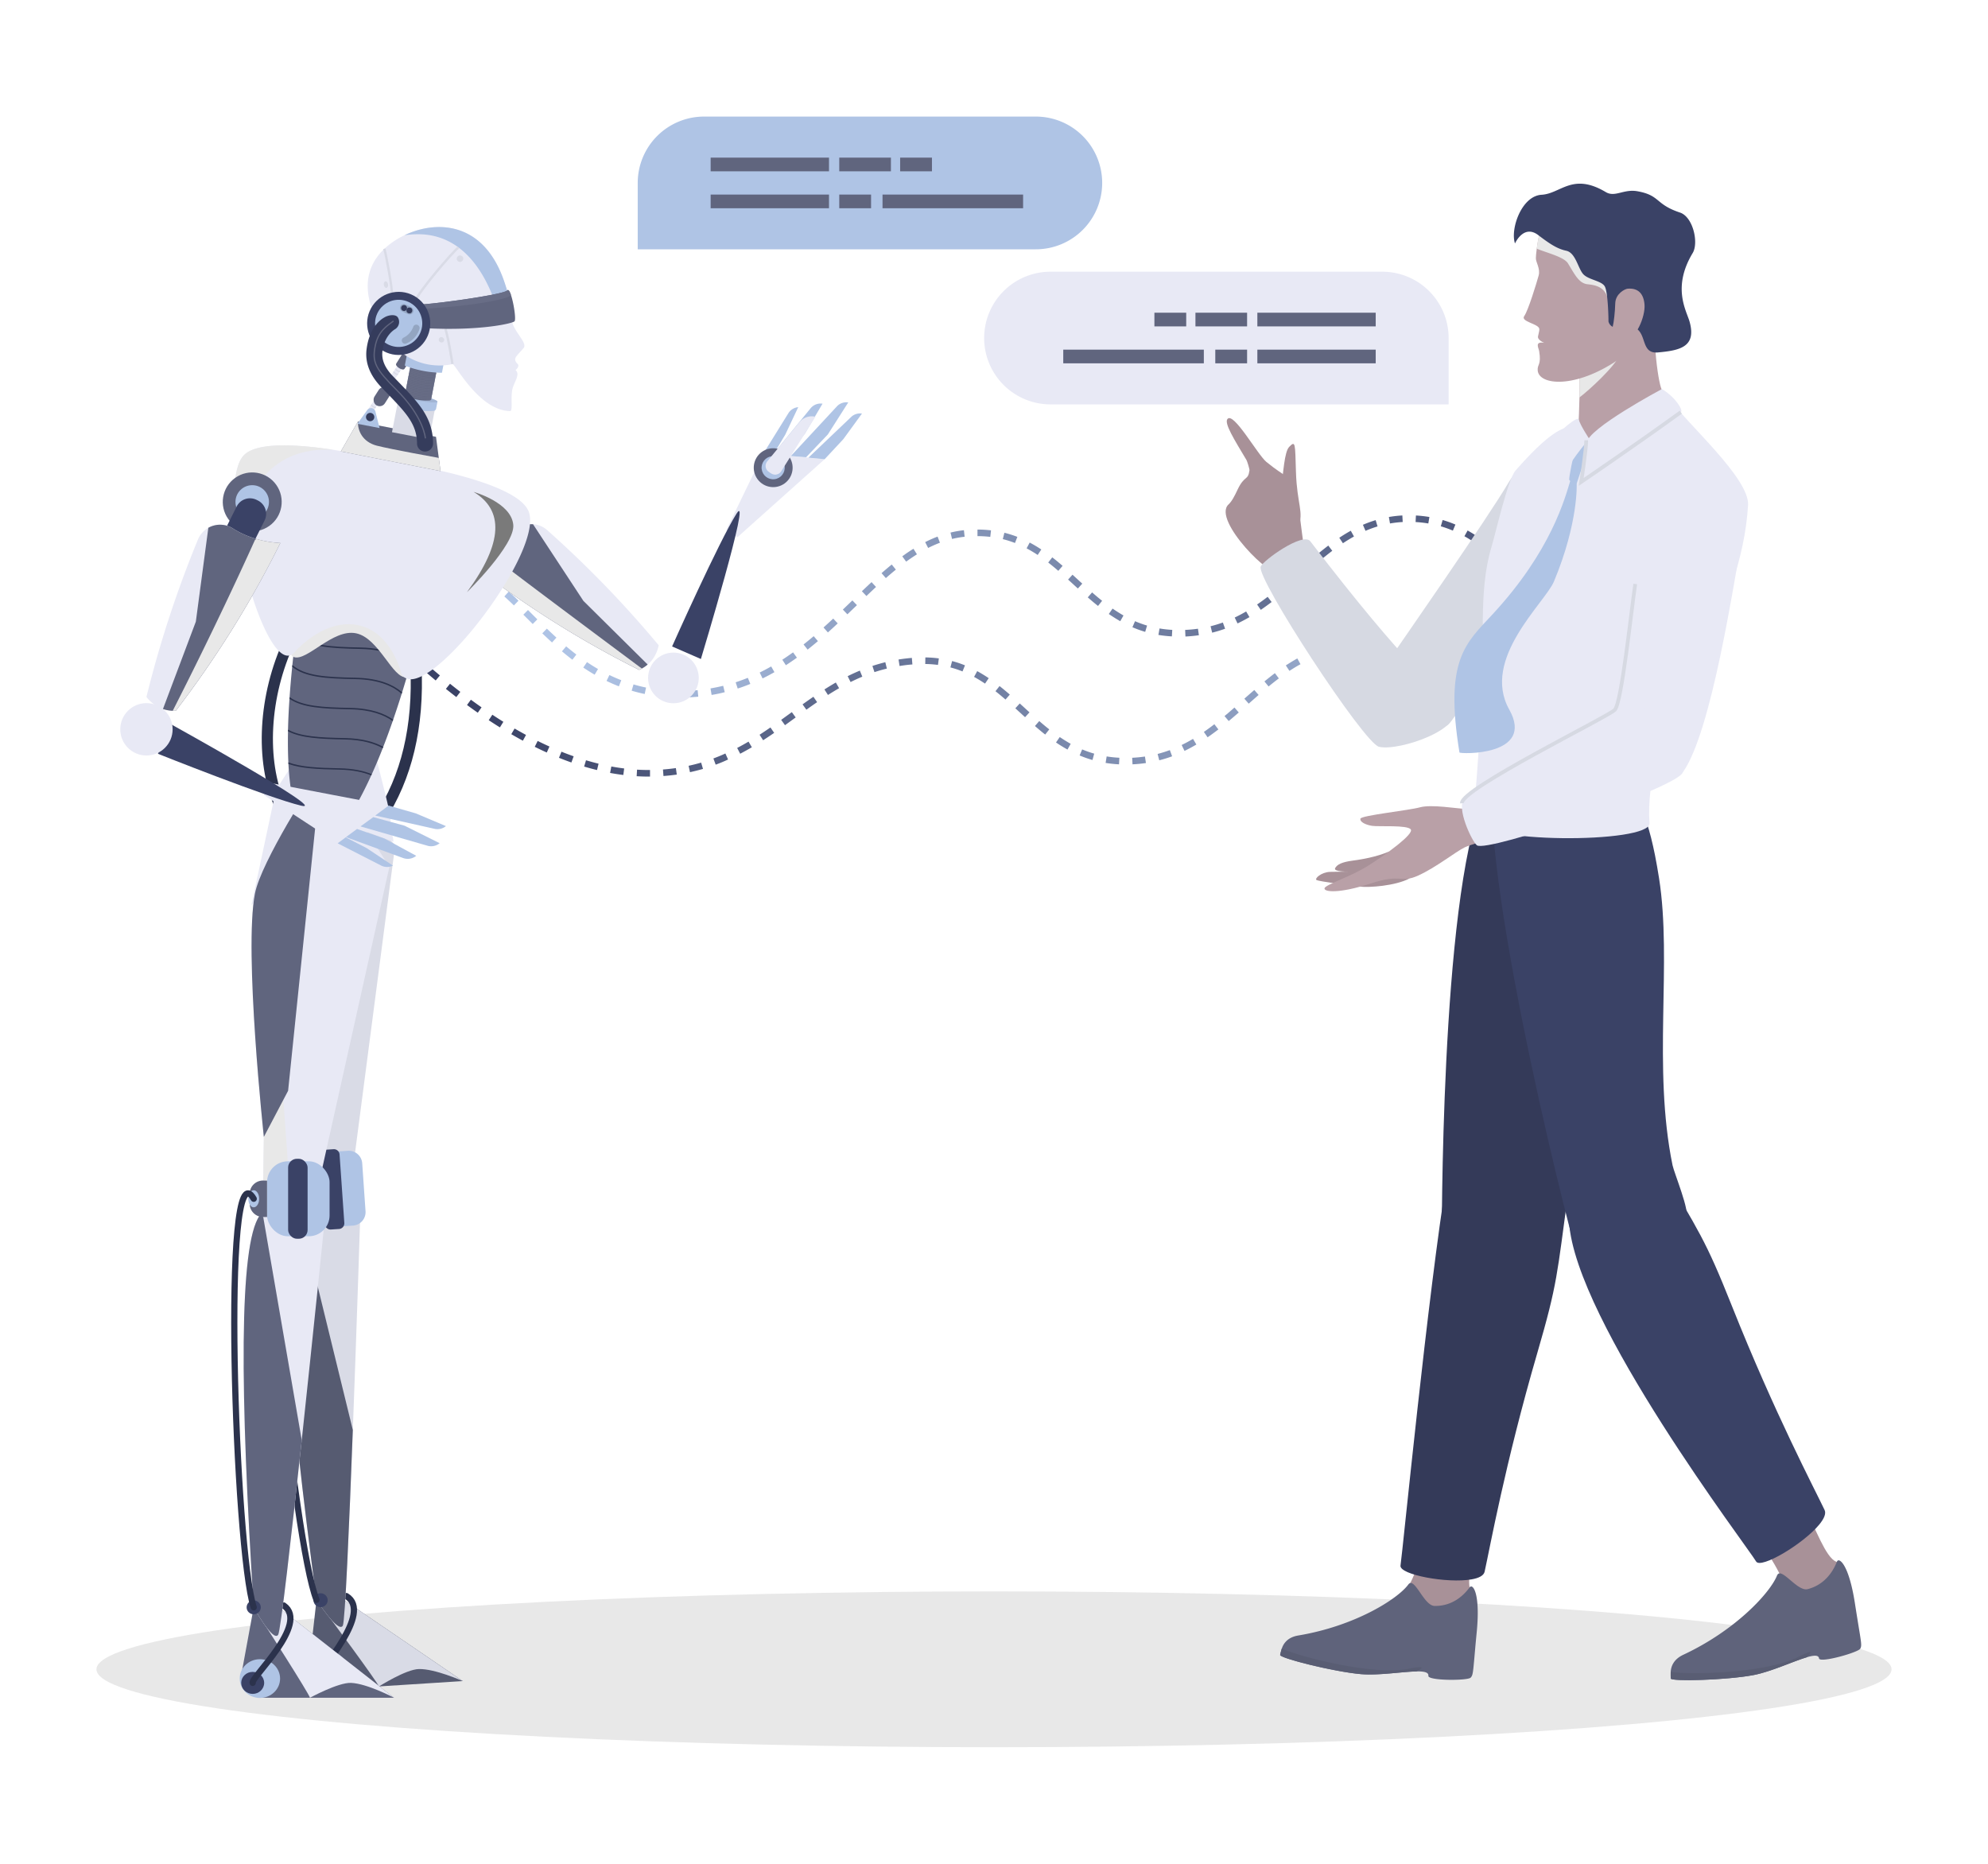 <?xml version="1.0" encoding="UTF-8"?>
<svg xmlns="http://www.w3.org/2000/svg" xmlns:xlink="http://www.w3.org/1999/xlink" viewBox="0 0 1600 1500">
  <defs>
    <style>.cls-1{isolation:isolate;}.cls-2{fill:#afc4e5;}.cls-16,.cls-3{fill:#60657e;}.cls-4{fill:#e8e9f5;}.cls-5{fill:url(#linear-gradient);}.cls-6{fill:url(#linear-gradient-2);}.cls-7{fill:url(#linear-gradient-3);}.cls-8{fill:url(#linear-gradient-4);}.cls-11,.cls-9{fill:#e8e8e8;}.cls-10{fill:#3a4266;}.cls-11{mix-blend-mode:multiply;}.cls-12,.cls-15,.cls-19,.cls-21,.cls-25,.cls-32{fill:none;stroke-miterlimit:10;}.cls-12,.cls-15{stroke:#2b324c;stroke-linecap:round;}.cls-12{stroke-width:9px;}.cls-13{fill:#d9dbe6;}.cls-14{fill:#565b71;}.cls-15{stroke-width:5px;}.cls-16,.cls-18{mix-blend-mode:screen;}.cls-17{fill:#2b324c;}.cls-18{fill:#7a7a7a;}.cls-19{stroke:#d9dbe6;}.cls-20{fill:#a2b5d4;}.cls-21{stroke:#686d86;}.cls-22{fill:#353c5c;}.cls-23{fill:#686d86;}.cls-24{fill:#93a5c1;}.cls-25{stroke:#60657e;}.cls-26{fill:#a89198;}.cls-27{fill:#d6d9e2;}.cls-28{fill:#5f637b;}.cls-29{fill:#595d73;}.cls-30{fill:#343a59;}.cls-31{fill:#b9a0a7;}.cls-32{stroke:#d6d9e2;stroke-width:3px;}</style>
    <linearGradient id="linear-gradient" x1="337.73" y1="488.1" x2="1374.45" y2="488.1" gradientUnits="userSpaceOnUse">
      <stop offset="0.12" stop-color="#aec3e5"></stop>
      <stop offset="0.96" stop-color="#3a4266"></stop>
    </linearGradient>
    <linearGradient id="linear-gradient-2" x1="349.93" y1="514.62" x2="356.97" y2="514.62" xlink:href="#linear-gradient"></linearGradient>
    <linearGradient id="linear-gradient-3" x1="330.59" y1="529.95" x2="338.06" y2="529.95" gradientUnits="userSpaceOnUse">
      <stop offset="0.04" stop-color="#3a4266"></stop>
      <stop offset="0.88" stop-color="#aec3e5"></stop>
    </linearGradient>
    <linearGradient id="linear-gradient-4" x1="342.54" y1="571.35" x2="1368.03" y2="571.35" xlink:href="#linear-gradient-3"></linearGradient>
  </defs>
  <g class="cls-1">
    <g id="Layer_1" data-name="Layer 1">
      <path class="cls-2" d="M566.66,93.82h267a53.41,53.41,0,0,1,53.41,53.41v0a53.41,53.41,0,0,1-53.41,53.41H513.26a0,0,0,0,1,0,0V147.23A53.41,53.41,0,0,1,566.66,93.82Z"></path>
      <rect class="cls-3" x="710.28" y="156.59" width="113.14" height="11.01"></rect>
      <rect class="cls-3" x="675.46" y="156.59" width="25.6" height="11.01"></rect>
      <rect class="cls-3" x="724.46" y="126.86" width="25.6" height="11.01"></rect>
      <rect class="cls-3" x="675.46" y="126.86" width="41.57" height="11.01"></rect>
      <rect class="cls-3" x="571.95" y="156.59" width="95.25" height="11.01"></rect>
      <rect class="cls-3" x="571.95" y="126.86" width="95.25" height="11.01"></rect>
      <path class="cls-4" d="M792.07,218.63h320.42A53.41,53.41,0,0,1,1165.9,272v0a53.41,53.41,0,0,1-53.41,53.41h-267A53.41,53.41,0,0,1,792.07,272V218.63a0,0,0,0,1,0,0Z" transform="translate(1957.97 544.08) rotate(-180)"></path>
      <rect class="cls-3" x="855.73" y="281.4" width="113.14" height="11.01" transform="translate(1824.61 573.81) rotate(180)"></rect>
      <rect class="cls-3" x="978.1" y="281.4" width="25.6" height="11.01" transform="translate(1981.8 573.81) rotate(180)"></rect>
      <rect class="cls-3" x="929.1" y="251.67" width="25.6" height="11.01" transform="translate(1883.8 514.35) rotate(180)"></rect>
      <rect class="cls-3" x="962.13" y="251.67" width="41.57" height="11.01" transform="translate(1965.83 514.35) rotate(180)"></rect>
      <rect class="cls-3" x="1011.96" y="281.4" width="95.25" height="11.01" transform="translate(2119.17 573.81) rotate(180)"></rect>
      <rect class="cls-3" x="1011.96" y="251.67" width="95.25" height="11.01" transform="translate(2119.17 514.35) rotate(180)"></rect>
      <path class="cls-5" d="M551.19,561.35l-.13-5.28c3.49-.09,7-.3,10.43-.62l.5,5.26C558.44,561,554.81,561.26,551.19,561.35Zm-10.82-.1c-3.63-.17-7.27-.47-10.79-.91l.65-5.25c3.39.42,6.88.72,10.38.88Zm32.34-2-.88-5.21c3.42-.58,6.86-1.29,10.21-2.11l1.26,5.14C579.82,558,576.26,558.7,572.71,559.3Zm-53.83-.73c-3.53-.73-7.07-1.62-10.51-2.65l1.5-5.06c3.3,1,6.7,1.83,10.09,2.54Zm74.83-4.42-1.63-5c3.27-1.06,6.57-2.27,9.8-3.58l2,4.9C600.52,551.8,597.1,553.05,593.71,554.15Zm-95.61-1.74c-3.32-1.29-6.67-2.75-9.94-4.34l2.31-4.75c3.14,1.52,6.35,2.92,9.55,4.16ZM613.74,546l-2.32-4.75c3.07-1.5,6.19-3.15,9.25-4.89l2.62,4.59C620.12,542.77,616.91,544.47,613.74,546ZM478.6,543c-3-1.77-6.13-3.7-9.16-5.75l3-4.38c2.93,2,5.91,3.85,8.86,5.56Zm153.9-7.62-2.87-4.43c2.85-1.85,5.76-3.85,8.65-5.93l3.1,4.29C638.41,531.42,635.43,533.47,632.5,535.36Zm-171.83-4.44c-2.74-2.09-5.57-4.37-8.4-6.75l3.41-4c2.76,2.33,5.52,4.55,8.2,6.59ZM650,522.81l-3.27-4.15c2.65-2.09,5.39-4.33,8.15-6.67l3.42,4C655.44,518.4,652.65,520.68,650,522.81Zm672-5.68-.09-5.28c3.42-.06,6.91-.29,10.37-.67l.58,5.26C1329.15,516.83,1325.5,517.07,1321.92,517.13Zm-877.72-.06c-2.49-2.28-5.05-4.68-7.82-7.35l3.67-3.8c2.74,2.63,5.26,5,7.71,7.24Zm866.83-.25c-2.29-.18-4.61-.43-6.88-.74-1.31-.18-2.63-.39-3.93-.62l.91-5.2c1.24.21,2.5.41,3.75.58,2.16.3,4.37.54,6.56.71Zm32.49-2-1-5.19c3.35-.65,6.76-1.47,10.15-2.41l1.42,5.09C1350.55,513.26,1347,514.11,1343.52,514.79ZM1289.61,513a105.28,105.28,0,0,1-10.32-3.5l2-4.91A102.54,102.54,0,0,0,1291,508Zm-335.54-.77-.22-5.28c3.47-.15,6.94-.47,10.3-.95l.75,5.23A107,107,0,0,1,954.07,512.27Zm-10.9-.07A100.93,100.93,0,0,1,932.33,511l.89-5.22a90.25,90.25,0,0,0,10.25,1.15Zm32.42-3L974.3,504a101.39,101.39,0,0,0,9.89-3l1.81,5A105.78,105.78,0,0,1,975.59,509.17Zm388.8-.17-1.77-5c3.21-1.15,6.49-2.44,9.74-3.84l2.09,4.85C1371.1,506.48,1367.72,507.81,1364.39,509Zm-698.07,0L662.79,505c2.48-2.22,5-4.56,7.82-7.15l3.61,3.86C671.41,504.37,668.83,506.73,666.32,509Zm255.37-.46a93,93,0,0,1-10.28-3.73l2.09-4.85a89.18,89.18,0,0,0,9.69,3.51ZM366.94,507l-4.61-2.58a7.73,7.73,0,0,0,1-3.82,10.88,10.88,0,0,0-.92-4.13l4.89-2a16.16,16.16,0,0,1,1.31,6.14A13,13,0,0,1,366.94,507Zm902.45-2c-3.13-1.63-6.3-3.46-9.41-5.44l2.85-4.46c3,1.9,6,3.65,9,5.21Zm-840.64-2.78-4.63-4.62-2.92-2.91,3.74-3.74,2.92,2.92,4.61,4.6ZM996,501.74,993.74,497c3-1.45,6.13-3.1,9.19-4.89l2.68,4.56C1002.42,498.51,999.19,500.22,996,501.74Zm-94.38-1.8c-3-1.71-6.13-3.66-9.21-5.79l3-4.35c3,2,5.92,3.9,8.81,5.53ZM682,494.41l-3.65-3.82q3.67-3.51,7.29-7l.39-.36,3.66,3.8-.38.37Q685.66,490.89,682,494.41Zm569.1-1c-2.77-2.08-5.53-4.29-8.43-6.75l3.42-4c2.82,2.4,5.5,4.54,8.18,6.56Zm-236.35-2.55-3-4.36c2.78-1.9,5.55-3.92,8.49-6.18l3.22,4.19C1020.44,486.79,1017.59,488.86,1014.73,490.82ZM357,488.34c-2.17-2.53-4.65-5-7.21-7.57l3.73-3.75c2.63,2.62,5.19,5.2,7.49,7.88Zm526.72-.66c-2.59-2.06-5.29-4.32-8.25-6.91l3.48-4c2.9,2.54,5.54,4.75,8.07,6.76Zm-470.11-.43c-2.84-2.75-5.36-5.11-7.7-7.22l3.53-3.93c2.4,2.15,5,4.55,7.85,7.35Zm283.71-7.59-3.65-3.83c2.91-2.77,5.46-5.17,7.79-7.33l3.59,3.88C702.77,474.52,700.24,476.9,697.35,479.66Zm537.25-.18c-2.33-2.15-4.8-4.49-7.78-7.36l3.68-3.81c2.94,2.85,5.39,5.17,7.69,7.29Zm-202.77-1.74-3.38-4.07c2.43-2,5.07-4.27,8-6.88l3.47,4C1037,473.4,1034.3,475.68,1031.83,477.74Zm-164.31-4.11-3.22-2.95c-1.54-1.41-3.09-2.83-4.64-4.23l3.56-3.92,4.65,4.25,3.21,2.94ZM398,473.25a99,99,0,0,0-8.44-6l2.82-4.47a105.11,105.11,0,0,1,8.89,6.33Zm-55.67-.32c-3.15-3.69-4.55-6.51-4.55-9.13a6.52,6.52,0,0,1,.88-3.32l4.57,2.65a1.26,1.26,0,0,0-.17.67c0,.84.57,2.52,3.29,5.7Zm370.65-7.65-3.49-4c2.88-2.53,5.57-4.8,8.2-6.95l3.34,4.1C718.39,460.56,715.76,462.8,712.93,465.28Zm506.26-.61c-2.83-2.76-5.21-5.07-7.64-7.39l3.65-3.82c2.45,2.33,4.84,4.65,7.68,7.43ZM1048,463.72l-3.51-4c2.67-2.36,5.33-4.72,8-7.05l3.47,4C1053.29,459,1050.63,461.37,1048,463.72ZM380.5,462.46a46.47,46.47,0,0,0-9.57-2.95l1-5.19a51.82,51.82,0,0,1,10.67,3.28ZM350.76,460l-1-5.2a89.92,89.92,0,0,1,10.91-1.21l.3,5.28A81.29,81.29,0,0,0,350.76,460Zm501-.59c-2.9-2.51-5.56-4.69-8.12-6.68l3.25-4.17c2.63,2,5.35,4.28,8.32,6.84ZM729.29,452l-3.11-4.27c3-2.21,6-4.26,9-6.08l2.8,4.47C735.13,447.93,732.22,449.9,729.29,452Zm474.51-1.93c-2.82-2.51-5.45-4.73-8-6.79l3.3-4.13c2.65,2.12,5.34,4.4,8.23,7ZM1064,449.84l-3.37-4.07c3-2.47,5.75-4.66,8.43-6.69l3.19,4.21C1069.64,445.28,1066.94,447.42,1064,449.84Zm-228.84-3.21c-3-2-6-3.76-8.91-5.31l2.47-4.67a108.17,108.17,0,0,1,9.36,5.58ZM747,441l-2.4-4.71a101.66,101.66,0,0,1,10-4.43l1.88,4.94A96.88,96.88,0,0,0,747,441Zm333.82-3.8-2.92-4.41c3.11-2.07,6.23-4,9.26-5.64l2.56,4.63C1086.79,433.4,1083.8,435.23,1080.8,437.22Zm106.6-.14c-2.93-2-5.9-3.87-8.81-5.49l2.57-4.62c3.06,1.71,6.16,3.64,9.24,5.75ZM816.89,437a82.65,82.65,0,0,0-9.81-3.11l1.28-5.13a88.85,88.85,0,0,1,10.43,3.31Zm-50.65-3.28L765,428.62a83.5,83.5,0,0,1,10.79-1.9l.57,5.26A77.94,77.94,0,0,0,766.24,433.75ZM797,432.08a91.34,91.34,0,0,0-10.3-.61l0-5.29a95.11,95.11,0,0,1,10.9.65Zm302-4.86-2.09-4.86a100.67,100.67,0,0,1,10.26-3.75l1.52,5.06A92.06,92.06,0,0,0,1099,427.22Zm70.31-.18a90,90,0,0,0-9.71-3.47l1.48-5.07a95.62,95.62,0,0,1,10.29,3.67Zm-50.6-5.75-.91-5.21a92.81,92.81,0,0,1,10.85-1.23l.29,5.27A86.77,86.77,0,0,0,1118.71,421.29Zm30.84,0a94.4,94.4,0,0,0-10.23-1.14l.11-2.64.15-2.64a99.71,99.71,0,0,1,10.85,1.21Z"></path>
      <path class="cls-6" d="M352,518.13l-2-4.88a49.83,49.83,0,0,0,4.54-2.14l2.5,4.66A55.06,55.06,0,0,1,352,518.13Z"></path>
      <path class="cls-7" d="M334.53,533.68q-2-1.75-3.94-3.55l3.56-3.91q2,1.78,3.91,3.52Z"></path>
      <path class="cls-8" d="M522.25,625c-3.25,0-6.56-.1-9.85-.3l.32-5.28c3.18.19,6.39.29,9.53.29h.91l0,5.28Zm11.73-.44-.4-5.27c3.46-.25,6.95-.64,10.38-1.13l.75,5.23C541.17,623.87,537.56,624.27,534,624.53Zm-32.31-.85c-3.52-.44-7.1-1-10.65-1.65l1-5.19c3.45.63,6.93,1.17,10.34,1.59Zm53.66-2.23-1.12-5.17c3.38-.73,6.78-1.59,10.09-2.56l1.49,5.07C562.35,619.8,558.83,620.69,555.33,621.45ZM1278.12,620l-.08-5.29c3.41,0,6.89-.25,10.35-.62l.56,5.26C1285.33,619.77,1281.69,620,1278.12,620Zm-797.62-.26c-3.43-.83-6.92-1.78-10.37-2.81l1.51-5.06c3.37,1,6.77,1.92,10.11,2.74Zm786.76-.1c-2.13-.17-4.29-.41-6.42-.7-1.46-.21-2.92-.44-4.36-.7l.94-5.2c1.36.24,2.76.47,4.15.66,2,.28,4.08.51,6.12.67Zm32.4-1.88-1-5.19c3.34-.64,6.75-1.44,10.14-2.37l1.39,5.1C1306.68,616.3,1303.13,617.13,1299.66,617.8Zm-53.75-2a107.44,107.44,0,0,1-10.28-3.53l2-4.91a99.47,99.47,0,0,0,9.76,3.36ZM576,615.41l-1.84-5c3.2-1.19,6.45-2.51,9.65-4l2.16,4.83C582.7,612.81,579.34,614.18,576,615.41Zm324.62-.27A100.59,100.59,0,0,1,889.83,614l.84-5.22a94.9,94.9,0,0,0,10.24,1.06Zm10.86,0-.26-5.28c3.46-.17,6.92-.51,10.27-1l.79,5.23A106.44,106.44,0,0,1,911.51,615.13Zm-451.6-1.48c-3.31-1.17-6.69-2.44-10-3.78l2-4.91c3.28,1.32,6.58,2.56,9.82,3.7Zm860.59-1.55-1.76-5c3.21-1.13,6.48-2.41,9.73-3.8l2.08,4.87C1327.19,609.62,1323.81,610.93,1320.5,612.1ZM933,611.89l-1.32-5.11c3.29-.86,6.6-1.9,9.84-3.1l1.84,5A103.41,103.41,0,0,1,933,611.89Zm-53.75-.24A92.45,92.45,0,0,1,868.91,608l2.05-4.87a88.51,88.51,0,0,0,9.69,3.41Zm346.58-3.9c-3.12-1.63-6.27-3.47-9.37-5.46l2.86-4.44c3,1.9,6,3.65,9,5.21Zm-630.09-1.12-2.45-4.69c3-1.55,6.07-3.27,9.15-5.09l2.69,4.55C601.92,603.27,598.76,605,595.69,606.63Zm-155.68-1c-3.2-1.44-6.46-3-9.68-4.58l2.35-4.74c3.16,1.58,6.36,3.09,9.5,4.5Zm513.27-1.3-2.3-4.75c3-1.46,6.09-3.12,9.15-4.93l2.69,4.55C959.64,601.11,956.43,602.84,953.28,604.36Zm387-.69-2.35-4.73c3.06-1.52,6.17-3.17,9.26-4.91l2.59,4.61C1346.65,600.42,1343.46,602.12,1340.32,603.67Zm-481.19-.39c-3-1.69-6.15-3.6-9.23-5.7l3-4.37c3,2,5.92,3.84,8.82,5.44Zm-438.31-7.13c-3.08-1.66-6.21-3.42-9.33-5.24l2.66-4.56c3.07,1.78,6.16,3.52,9.19,5.15Zm786.74,0c-2.76-2.08-5.5-4.28-8.4-6.74l3.43-4c2.81,2.39,5.48,4.53,8.15,6.55Zm-593.37-.35-2.87-4.44c2.79-1.81,5.65-3.73,8.75-5.87l3,4.35C619.94,592,617,593.92,614.19,595.76Zm357.71-2.37-3-4.35c2.76-1.91,5.52-3.93,8.44-6.19l3.24,4.18C977.58,589.35,974.74,591.43,971.9,593.39Zm387.16-.23-2.8-4.48c2.9-1.82,5.86-3.75,8.79-5.75l3,4.36C1365.05,589.33,1362,591.31,1359.06,593.16Zm-517.86-2c-2.6-2-5.3-4.3-8.26-6.86l3.47-4c2.89,2.51,5.53,4.7,8.07,6.7ZM402.34,585.4c-3-1.85-6-3.8-9-5.78l2.92-4.41c3,2,5.94,3.87,8.87,5.7Zm229.45-1.76-3.08-4.29,8.15-5.91.43-.32,3.11,4.28-.43.31Q635.89,580.68,631.79,583.64Zm559.36-1.4c-2.33-2.15-4.8-4.49-7.75-7.34l3.68-3.8c2.92,2.82,5.35,5.13,7.66,7.26ZM988.92,580.3l-3.39-4c2.43-2,5-4.22,8-6.88l3.48,4C994,576,991.38,578.25,988.92,580.3ZM825,577.21q-2-1.83-4-3.67l-3.83-3.49,3.56-3.91,3.84,3.5,4,3.66Zm-440.46-3.6c-2.87-2-5.79-4.09-8.68-6.22l3.13-4.26c2.86,2.1,5.75,4.17,8.58,6.15ZM649,571.18l-3.08-4.3c3.23-2.31,6.09-4.32,8.73-6.13l3,4.36C655,566.9,652.19,568.89,649,571.18Zm526.8-3.71c-2.41-2.35-5-4.87-7.61-7.35l3.65-3.83c2.63,2.5,5.23,5,7.65,7.4ZM1005,566.31l-3.5-4q4-3.54,8-7l3.47,4Q1009,562.78,1005,566.31ZM809.26,563c-2.9-2.52-5.54-4.71-8.07-6.71l3.27-4.15c2.6,2.05,5.3,4.29,8.26,6.86Zm-442-2c-2.78-2.14-5.6-4.36-8.39-6.59l3.31-4.13c2.76,2.21,5.55,4.41,8.31,6.53Zm299.1-1.69-2.84-4.45c3.19-2,6.19-3.85,9.18-5.57l2.63,4.59C672.45,555.53,669.52,557.31,666.4,559.29ZM1160.45,553c-2.8-2.5-5.42-4.72-8-6.78l3.31-4.12c2.64,2.11,5.32,4.39,8.2,6.95Zm-139.43-.5-3.36-4.08c3-2.45,5.73-4.63,8.41-6.66l3.19,4.22C1026.63,547.94,1023.94,550.07,1021,552.48Zm-228.23-2.33c-3-2-5.93-3.82-8.83-5.4l2.53-4.64c3,1.66,6.16,3.56,9.26,5.66Zm-108.21-1.24-2.36-4.73c3.27-1.63,6.57-3.14,9.8-4.49l2,4.88C690.93,545.87,687.74,547.33,684.58,548.91Zm-333.92-1.28c-2.68-2.23-5.42-4.56-8.12-6.9l3.45-4c2.69,2.32,5.4,4.63,8.06,6.84Zm353.14-6.7-1.66-5c3.42-1.13,6.92-2.13,10.39-3l1.25,5.14C710.45,538.88,707.09,539.85,703.8,540.93Zm70.86-.58a82.14,82.14,0,0,0-9.73-3.23l1.35-5.12a87.36,87.36,0,0,1,10.36,3.45Zm369.45-.37c-2.93-2-5.89-3.85-8.79-5.48l2.57-4.61c3,1.7,6.15,3.63,9.21,5.74Zm-106.33-.06-2.91-4.41c3.11-2,6.22-3.94,9.26-5.6l2.54,4.63C1043.76,536.13,1040.77,538,1037.78,539.92ZM724,536l-.84-5.21c3.51-.57,7.12-1,10.73-1.31l.43,5.27C730.82,535,727.34,535.46,724,536Zm30.91-.87a87.94,87.94,0,0,0-10.24-.75l.08-5.29a94,94,0,0,1,10.86.8ZM1056,530l-2.07-4.87a97.52,97.52,0,0,1,10.23-3.71l1.52,5.07A89.39,89.39,0,0,0,1056,530Zm70.11,0a87.94,87.94,0,0,0-9.68-3.46l1.49-5.07a93,93,0,0,1,10.26,3.67Zm-19.69-5.76a94.39,94.39,0,0,0-10.23-1.15l.31-5.28a97.45,97.45,0,0,1,10.8,1.22Zm-30.75-.05-.9-5.21a92.22,92.22,0,0,1,10.83-1.21l.27,5.28A88.39,88.39,0,0,0,1075.62,524.15Z"></path>
      <ellipse class="cls-9" cx="800" cy="1343.47" rx="722.38" ry="62.71"></ellipse>
      <circle class="cls-3" cx="389.36" cy="418.7" r="22.99" transform="translate(-44.35 46.13) rotate(-6.42)"></circle>
      <circle class="cls-2" cx="389.36" cy="418.7" r="13.07" transform="translate(-125.74 170.54) rotate(-21.36)"></circle>
      <path class="cls-10" d="M398.18,406.83H422.6a0,0,0,0,1,0,0v51.88a11.67,11.67,0,0,1-11.67,11.67h-1.08a11.67,11.67,0,0,1-11.67-11.67V406.83A0,0,0,0,1,398.18,406.83Z" transform="translate(1008.22 380.36) rotate(127.53)"></path>
      <polygon class="cls-4" points="593.56 432.3 663.68 369.59 614.42 364.82 584.47 426.74 593.56 432.3"></polygon>
      <path class="cls-10" d="M540.92,520.27s37.77-84.71,51.94-107c12.71-20-28.76,117.1-28.76,117.1Z"></path>
      <path class="cls-2" d="M663.68,369.59l15.06-16.16,15-20.59a10.45,10.45,0,0,0-8.36,2.41l-34.74,33.08Z"></path>
      <path class="cls-2" d="M648.77,368l17.5-18.35,16.42-25.78a10.42,10.42,0,0,0-8.78,2.81L636.49,367Z"></path>
      <path class="cls-2" d="M633.27,365.9l14.32-16.63L662,324.88a10.44,10.44,0,0,0-9.63,3.73L623.2,364.39Z"></path>
      <path class="cls-2" d="M623.2,364.39,632,349.82l10.44-22.14a10.44,10.44,0,0,0-7.94,4.89l-20,32.25Z"></path>
      <circle class="cls-3" cx="622.28" cy="376.38" r="15.64" transform="translate(-101.84 443.74) rotate(-36.48)"></circle>
      <circle class="cls-2" cx="622.28" cy="376.38" r="9.31" transform="translate(-39.84 75.56) rotate(-6.73)"></circle>
      <path class="cls-4" d="M628.72,379.35l27.59-44-1.08-.16a12.77,12.77,0,0,0-11.75,4.52l-26,31.63a5.71,5.71,0,0,0,.84,8.06,19.19,19.19,0,0,0,2.81,1.89A5.74,5.74,0,0,0,628.72,379.35Z"></path>
      <path class="cls-4" d="M383.66,457.12a798.21,798.21,0,0,0,130.76,82c.74-.32,1.44-.68,2.13-1.06.2-.12.41-.22.6-.34a10.52,10.52,0,0,0,1-.62l.51-.31c.41-.28.83-.57,1.22-.87s.93-.71,1.38-1.1c4.34-3.67,7.41-8.73,8.91-15.46a864.53,864.53,0,0,0-89.88-92.8,18.69,18.69,0,0,0-28.24,4.06c-.12.18-.24.39-.38.57-.49.79-1,1.56-1.54,2.33,0,0,0,0,0,0-.53.77-1.06,1.52-1.62,2.24s-1,1.34-1.55,2a74.32,74.32,0,0,1-6.31,6.87c-.54.52-1.06,1-1.62,1.5s-1.32,1.19-2,1.76l-.14.11c-.61.51-1.21,1-1.84,1.52-.41.3-.81.62-1.23.94-1.05.78-2.12,1.56-3.23,2.32-.54.39-1.09.74-1.66,1.1s-1.13.75-1.71,1.09C386,455.74,384.86,456.44,383.66,457.12Z"></path>
      <circle class="cls-4" cx="541.26" cy="542.12" r="20.43" transform="matrix(0.19, -0.98, 0.98, 0.19, -92.13, 973.03)"></circle>
      <path class="cls-3" d="M383.66,457.12a798.21,798.21,0,0,0,130.76,82c.74-.32,1.44-.68,2.13-1.06.2-.12.41-.22.6-.34a10.52,10.52,0,0,0,1-.62l.51-.31c.41-.28.83-.57,1.22-.87s.93-.71,1.38-1.1l-51.73-51.23L429,421.91a18.61,18.61,0,0,0-16.89,8.74c-.12.18-.24.39-.38.57-.5.77-1,1.56-1.54,2.33,0,0,0,0,0,0-.53.77-1.08,1.51-1.62,2.24s-1,1.34-1.55,2a74.32,74.32,0,0,1-6.31,6.87c-.54.52-1.06,1-1.62,1.5s-1.32,1.18-2,1.76l-.14.11c-.61.51-1.21,1-1.84,1.52-.41.3-.81.62-1.23.94-1.05.78-2.12,1.56-3.23,2.32-.54.37-1.09.74-1.66,1.1s-1.13.75-1.71,1.09C386,455.74,384.86,456.44,383.66,457.12Z"></path>
      <path class="cls-11" d="M383.66,457.11a795.91,795.91,0,0,0,130.77,82c.73-.33,1.44-.68,2.13-1.07-2.09-1.55-107.44-79.94-119.7-90A83.22,83.22,0,0,1,383.66,457.11Z"></path>
      <path class="cls-12" d="M232.87,515.81c-20.68,44.31-23.35,96.17-7.51,132.53"></path>
      <path class="cls-12" d="M334.76,535.93q3.44,73.26-29.21,122.74"></path>
      <path class="cls-11" d="M288.28,645.05c8.14,10.17-.54,20.69-32.69,14.34s-26.92-22.32-20.05-23.34S288.28,645.05,288.28,645.05Z"></path>
      <path class="cls-4" d="M222.1,635.73l-19.75,92.75,24.07-27.09L265.76,746s37-19.73,44.12-31.72h0a10.36,10.36,0,0,0,.86-1.84c2.1-6.21,3.2-18.65,3.64-30.27a219.53,219.53,0,0,0-.16-24c-.89-8.79-15.12-61.69-15.12-61.69L249,592.73C238.37,610.89,222.1,635.73,222.1,635.73Z"></path>
      <path class="cls-13" d="M238.58,944.35l14.22-3.81,32.41-8.67,32.85-251.73-60-62.09c-.08.27-.17.55-.25.83L226.11,720.76l10.51,188.48Z"></path>
      <path class="cls-11" d="M238.58,944.35l14.22-3.81c3.35-2.82,5.23-5,5.14-6.33-.73-10.43-18.44-121.79-18.33-151.35.12-29.32,7.55-128.56,18.16-164L226.11,720.76l10.51,188.48Z"></path>
      <path class="cls-14" d="M267,1359.68l105.47-6.74h0l-94.63-64.55-23.1-.81-6.07,53.79C247.51,1351.6,256.28,1360.37,267,1359.68Z"></path>
      <ellipse class="cls-2" cx="263.69" cy="1344.45" rx="16.25" ry="15.59"></ellipse>
      <ellipse class="cls-10" cx="258.14" cy="1348.28" rx="9.24" ry="8.86"></ellipse>
      <path class="cls-13" d="M254.74,1287.57c11.84,15.89,48.46,65.39,50.23,69.69,0,.06,21.7-13.81,32.17-14,12.9-.29,34.65,9.4,35.33,9.7l-94.63-64.55Z"></path>
      <path class="cls-15" d="M278.74,1284.52c22.07,13.24-22.83,60-20.6,63.76"></path>
      <path class="cls-13" d="M254.75,1287.57s17.37,27.11,21.14,20.82c1.81-3,5.13-79.27,8.07-157.53h0c3.18-84.28,5.93-170.9,5.93-170.9l-46.61-12.14c-2.17.52-4.05,2.14-5.65,4.82C222.56,997.79,231.75,1116.15,254.75,1287.57Z"></path>
      <path class="cls-14" d="M254.75,1287.57s17.37,27.11,21.14,20.82c1.81-3,5.13-79.27,8.07-157.53h0L240.61,973.61l-3-1C222.56,997.79,231.75,1116.15,254.75,1287.57Z"></path>
      <path class="cls-2" d="M280,926.16,251.47,928a10.87,10.87,0,0,0-10.15,11.6L244,978.1a10.87,10.87,0,0,0,11.53,10.09l28.52-1.82a10.87,10.87,0,0,0,10.14-11.6l-2.67-38.52A10.86,10.86,0,0,0,280,926.16Z"></path>
      <path class="cls-10" d="M266.34,989.52l6.51-.42a4.58,4.58,0,0,0,4.27-4.89l-3.83-55.08a4.57,4.57,0,0,0-4.86-4.25l-6.5.42a4.57,4.57,0,0,0-4.28,4.88l3.83,55.08A4.58,4.58,0,0,0,266.34,989.52Z"></path>
      <path class="cls-3" d="M240.61,973.61l3.06-.2-2-29.26-3.06.19a10.67,10.67,0,0,0-10.14,10.2,51,51,0,0,0,.71,10.25A10.82,10.82,0,0,0,240.61,973.61Z"></path>
      <path class="cls-2" d="M236.3,959.19c.26,3.78-1.48,7-3.88,7.13s-4.58-2.79-4.84-6.58,1.47-7,3.88-7.13S236,955.4,236.3,959.19Z"></path>
      <ellipse class="cls-10" cx="254.74" cy="1287.57" rx="5.59" ry="5.7" transform="matrix(0.07, -1, 1, 0.07, -1047.39, 1452.46)"></ellipse>
      <path class="cls-15" d="M231.94,959.47c-29.11-43.73,4.6,283,22.8,328.1"></path>
      <polygon class="cls-3" points="236.63 909.24 253.54 870.94 226.11 720.76 236.63 909.24"></polygon>
      <path class="cls-4" d="M212.35,915l-.49,35.14,14.46-2.89,32.94-6.59,53.36-239.55.76-3.38L259.26,612l-5.36,13.8c-.11.27-.21.53-.31.82,0,0-43.32,66.33-48.41,92.56C196.19,765.47,212.35,915,212.35,915Z"></path>
      <path class="cls-11" d="M211.87,950.12l14.46-2.89c3.54-2.6,5.56-4.67,5.56-6,0-10.46-9.95-122.7-7.79-152.18,2.16-29.26,16.45-127.8,29.49-162.47l-38.66,99.64L212.36,915Z"></path>
      <path class="cls-3" d="M211.44,1366.35H317.13l-89.95-70.44-23-2.29-9.79,53.28C192.54,1357,200.68,1366.35,211.44,1366.35Z"></path>
      <ellipse class="cls-2" cx="209.17" cy="1350.93" rx="16.25" ry="15.59"></ellipse>
      <ellipse class="cls-10" cx="203.37" cy="1354.4" rx="9.24" ry="8.86"></ellipse>
      <path class="cls-4" d="M204.19,1293.61c10.72,16.62,43.82,68.33,45.29,72.74,0,.07,22.61-12.39,33.07-11.95,12.89.55,33.92,11.6,34.58,11.94l-89.95-70.44Z"></path>
      <path class="cls-15" d="M228.35,1292.1c21.11,14.62-26.94,58.39-25,62.3"></path>
      <path class="cls-4" d="M204.2,1293.61s15.45,28.16,19.65,22.13c2-2.9,10.62-78.78,19-156.68h0c9-83.9,17.77-170.15,17.77-170.15l-45.67-15.08c-2.2.38-4.18,1.87-6,4.45C192.18,1002.42,193.14,1121.1,204.2,1293.61Z"></path>
      <path class="cls-3" d="M204.2,1293.61s15.45,28.16,19.65,22.13c2-2.9,10.62-78.78,19-156.68h0l-31-179.62-2.9-1.16C192.18,1002.42,193.14,1121.1,204.2,1293.61Z"></path>
      <rect class="cls-2" x="214.94" y="934.61" width="50.31" height="60.34" rx="16.76" transform="translate(480.19 1929.56) rotate(180)"></rect>
      <rect class="cls-10" x="231.88" y="932.6" width="15.68" height="64.36" rx="7.06" transform="translate(479.45 1929.56) rotate(180)"></rect>
      <path class="cls-3" d="M211.87,979.44h3.07V950.11h-3.07A10.75,10.75,0,0,0,201,959.64a51.83,51.83,0,0,0,0,10.27A10.74,10.74,0,0,0,211.87,979.44Z"></path>
      <ellipse class="cls-2" cx="204.2" cy="964.78" rx="4.37" ry="6.87"></ellipse>
      <ellipse class="cls-10" cx="204.19" cy="1293.61" rx="5.7" ry="5.59"></ellipse>
      <path class="cls-15" d="M204.2,964.78c-26-45.49-15,282.66,0,328.83"></path>
      <path class="cls-3" d="M212.35,915l19.53-37.14L259.26,612l-5.36,13.8c-.11.27-.21.53-.31.82,0,0-43.32,66.33-48.41,92.56C196.19,765.47,212.35,915,212.35,915Z"></path>
      <path class="cls-3" d="M242,480.77c-1.35,9.74-2.64,19.4-3.81,28.9-.06.49-.12,1-.18,1.45q-1.49,12.24-2.7,24.11c-.05.47-.1.93-.14,1.4-.84,8.32-1.55,16.49-2.1,24.46,0,.44-.07.89-.09,1.34-.59,8.52-1,16.81-1.18,24.81,0,.44,0,.86,0,1.3-.18,8.7-.1,17.07.28,25l.06,1.26a224.34,224.34,0,0,0,2.65,25c.07.41.13.82.21,1.23,0,.19.06.36.1.55a12.26,12.26,0,0,0,6.86,8.93,67.85,67.85,0,0,0,32.93,6.59,12.2,12.2,0,0,0,10-6q1.44-2.5,2.87-5.07c.19-.35.38-.69.56-1,3.65-6.65,7.12-13.67,10.47-21l.47-1q4.54-10,8.76-20.85c.14-.35.29-.71.42-1.08q3.93-10.1,7.63-20.79c.14-.37.27-.75.39-1.13q3.51-10.17,6.82-20.78c.12-.4.25-.8.37-1.2q3.18-10.23,6.21-20.79c.12-.43.25-.85.37-1.29,3.28-11.43,6.43-23.14,9.52-35Z"></path>
      <path class="cls-16" d="M305.86,550.29c-10.17,47.39-14.91,66.19-31.53,91.29,13.42-17.82,16.78-23.28,22.37-39.17C302.51,585.89,305.86,550.29,305.86,550.29Z"></path>
      <path class="cls-17" d="M238.21,509.67c-.06.49-.12,1-.18,1.45,10.16,9.58,27.38,10.7,52.19,11.16,22.73.41,33.94,8,39.6,14.1.12-.43.25-.85.37-1.29-6-6.17-17.41-13.53-39.95-14C265.21,520.67,248,519.54,238.21,509.67Z"></path>
      <path class="cls-17" d="M235.33,535.23c-.05.47-.1.93-.14,1.4,10.29,8.46,27.08,9.5,50.8,9.94,19.94.36,31,6.24,37.25,11.8.12-.4.25-.8.37-1.2-6.46-5.6-17.72-11.38-37.61-11.74C262.1,545,245.33,543.93,235.33,535.23Z"></path>
      <path class="cls-17" d="M233.09,561.09c0,.44-.07.89-.09,1.34,10.41,7.08,26.54,8,48.74,8.43,17.1.31,27.69,4.67,34.29,9.42.14-.37.27-.75.39-1.13-6.77-4.78-17.51-9.12-34.65-9.44C259.37,569.3,243.25,568.35,233.09,561.09Z"></path>
      <path class="cls-17" d="M231.82,587.24c0,.44,0,.86,0,1.3,10.41,5.42,25.55,6.23,45.71,6.6,14.13.26,23.81,3.29,30.47,7,.14-.35.29-.71.42-1.08-6.79-3.77-16.62-6.8-30.87-7.07C257.2,593.62,242,592.81,231.82,587.24Z"></path>
      <path class="cls-17" d="M232.08,613.57l.06,1.26c10.11,3.63,23.76,4.28,41.13,4.6,10.94.2,19.21,2.06,25.48,4.61l.47-1c-6.39-2.61-14.81-4.51-25.92-4.71C255.76,618,242.08,617.31,232.08,613.57Z"></path>
      <path class="cls-17" d="M234.79,639.86c.07.41.13.82.21,1.23,9.11,1.92,20.44,2.38,34,2.63a79.09,79.09,0,0,1,18.68,2.37c.19-.35.38-.69.56-1a81.2,81.2,0,0,0-19.22-2.48C255.29,642.32,243.89,641.86,234.79,639.86Z"></path>
      <path class="cls-11" d="M327.32,545c-11.3,1.76-22.11-31.56-40.81-35.33s-39.32,22.66-49.91,19.18,11.28-42.66,11.28-42.66,52.39-6.87,61.29-.13S327.32,545,327.32,545Z"></path>
      <path class="cls-4" d="M193.86,444.09a0,0,0,0,0,0,0c9.33,47.05,29.25,94.58,42.72,81.35,0,0,23.6-28.12,51.69-22.28C315.44,508.84,323,542.1,323,542.1c9.29,17.58,47-18.22,74.23-57.81,0,0,0,0,0,0h0c19.71-28.62,34-59.23,28.1-73-5.68-13.34-34.73-23.53-61.67-30.28-25.59-6.42-49.29-9.74-49.29-9.74s-23.15-5.92-49.24-9.71c-27.51-4-58.28-5.63-68.61,4.57C185.94,376.59,187.15,410.21,193.86,444.09Z"></path>
      <polygon class="cls-3" points="274.32 363.31 354.54 379.14 350.92 351.55 288.15 339.15 279.64 354.01 274.32 363.31"></polygon>
      <path class="cls-11" d="M354.54,379.14l-80.22-15.83,13.83-24.16c-.51,7.15,3.52,16.56,15.17,19.54s49.83,9.83,49.83,9.83Z"></path>
      <path class="cls-11" d="M193.86,444.09c-2.16-40.86,20.71-85.93,74.55-81.95l-3.22-.62c-27.51-4-58.28-5.63-68.61,4.57C185.94,376.59,187.15,410.21,193.86,444.09Z"></path>
      <path class="cls-18" d="M381.17,395.88c24.17,14.56,24.13,40.65-5.4,80.78,0,0,38.78-38,37.34-54.24C411.5,404.28,381.17,395.88,381.17,395.88Z"></path>
      <rect class="cls-4" x="308.21" y="286.84" width="4.29" height="51.03" transform="translate(393.65 744.72) rotate(-146.09)"></rect>
      <path class="cls-19" d="M302.37,328.09a5.32,5.32,0,0,1-3.56-2.37"></path>
      <path class="cls-19" d="M320.27,301.48a5.34,5.34,0,0,1-3.57-2.38"></path>
      <path class="cls-19" d="M321.84,299.11a5.32,5.32,0,0,1-3.57-2.37"></path>
      <path class="cls-3" d="M319,294.16a8.1,8.1,0,0,0,5.07,3.21,1.51,1.51,0,0,0,1.57-.68l7.49-11.81-6.7-4.25L319,292.45A1.53,1.53,0,0,0,319,294.16Z"></path>
      <rect class="cls-13" x="317.47" y="326.93" width="30.44" height="24.01" transform="translate(595.3 734.65) rotate(-169.1)"></rect>
      <path class="cls-2" d="M320.56,325.15a53.07,53.07,0,0,0,28.51,5.49,2.14,2.14,0,0,0,1.92-1.72l1.09-5.68-31.57-6.08-1.1,5.68A2.13,2.13,0,0,0,320.56,325.15Z"></path>
      <path class="cls-20" d="M352.08,323.24c-.22,1.16-7.47.74-16.19-.94s-15.61-4-15.38-5.14,7.47-.75,16.19.93S352.31,322.07,352.08,323.24Z"></path>
      <path class="cls-3" d="M326.68,318.62a38.94,38.94,0,0,0,19.12,3.67,1.29,1.29,0,0,0,1.21-1l4.55-23.66-21.05-4L326,317.2A1.32,1.32,0,0,0,326.68,318.62Z"></path>
      <path class="cls-21" d="M351,300.72a60,60,0,0,1-21-4.06"></path>
      <path class="cls-21" d="M347,321.32A59.93,59.93,0,0,1,326,317.26"></path>
      <path class="cls-21" d="M347.24,320A60,60,0,0,1,326.19,316"></path>
      <path class="cls-21" d="M347.49,318.74a60.19,60.19,0,0,1-21.05-4.05"></path>
      <path class="cls-21" d="M347.74,317.45a59.92,59.92,0,0,1-21.05-4.05"></path>
      <path class="cls-21" d="M348,316.17a59.93,59.93,0,0,1-21.05-4.06"></path>
      <path class="cls-21" d="M348.24,314.88a60.24,60.24,0,0,1-21.06-4.05"></path>
      <path class="cls-21" d="M348.48,313.59a60.19,60.19,0,0,1-21.05-4"></path>
      <path class="cls-21" d="M348.73,312.3a59.92,59.92,0,0,1-21.05-4.05"></path>
      <path class="cls-21" d="M349,311A59.93,59.93,0,0,1,327.93,307"></path>
      <path class="cls-21" d="M349.23,309.73a60.15,60.15,0,0,1-21.05-4.05"></path>
      <path class="cls-21" d="M349.48,308.44a60.24,60.24,0,0,1-21.06-4.05"></path>
      <path class="cls-21" d="M349.72,307.15a59.74,59.74,0,0,1-21.05-4"></path>
      <path class="cls-21" d="M350,305.87a59.93,59.93,0,0,1-21.05-4.06"></path>
      <path class="cls-21" d="M350.22,304.58a60.15,60.15,0,0,1-21.05-4.05"></path>
      <path class="cls-21" d="M350.47,303.29a60.15,60.15,0,0,1-21.05-4.05"></path>
      <path class="cls-21" d="M350.72,302A59.75,59.75,0,0,1,329.66,298"></path>
      <path class="cls-2" d="M325.79,294.24a82.28,82.28,0,0,0,29.9,5.76l1.63-8.5-29.89-5.76Z"></path>
      <path class="cls-4" d="M301.8,254.85C323,303.29,362.07,293.53,364.15,293s21.07,37.34,46.35,37.85c2.45.05.37-9.95,1.84-17.4,1.06-5.4,6.8-12.24,2.57-15.57,0,0,3.66-3,1.68-5-4.4-4.43-.76-6.1,4.77-12.71,3.55-4.23-7.76-12.86-9.49-22.3-1.8-9.82-2.82-22.35-6.7-33.13-16.79-46.58-54.16-47.58-79.63-35.42a64.25,64.25,0,0,0-15.09,9.91C287.89,219.41,297.22,244.35,301.8,254.85Z"></path>
      <path class="cls-2" d="M325.54,189.3c11.52-1.38,48.23-6.63,70.58,47.9,7.8,19,13.42,22.32,17.43,18.52a195.7,195.7,0,0,0-8.38-31C388.38,178.14,351,177.14,325.54,189.3Z"></path>
      <rect class="cls-3" x="302.27" y="311.06" width="9.97" height="16.36" rx="4.98" transform="translate(395.63 753.41) rotate(-147.6)"></rect>
      <path class="cls-2" d="M287.59,341.06l17.9,3.44-3.35-13.3a3.65,3.65,0,0,0-6.5-1.25Z"></path>
      <path class="cls-22" d="M301.2,336.28a3.35,3.35,0,1,0-3.92,2.65A3.35,3.35,0,0,0,301.2,336.28Z"></path>
      <path class="cls-13" d="M363.19,293.13c0-.26-4-25.63-6.47-30.46l1.73-.89c2.64,5.11,6.5,30,6.67,31.05Z"></path>
      <path class="cls-3" d="M343.4,264.18c42.49,2.18,68.67-3.76,70.67-5.55,1.42-1.26-.58-15-3-21.67-1-2.73-2-4.26-2.92-3.2-3.08,3.62-68.17,12.32-73.34,11.27a55.6,55.6,0,0,0-6.45,3.91C321.18,254.09,314,262.68,343.4,264.18Z"></path>
      <path class="cls-23" d="M328.4,248.94c3.07,0,6.86-.13,11.47-.38,45.7-2.49,72.85-8.82,71.24-11.6h0c-1-2.73-2-4.26-2.92-3.2-3.08,3.62-68.17,12.32-73.34,11.27A55.6,55.6,0,0,0,328.4,248.94Z"></path>
      <path class="cls-13" d="M335.29,242.38l-1.85-.64c2.67-7.74,30.08-39.48,34.91-43.39l1.23,1.51C364.47,204,337.71,235.36,335.29,242.38Z"></path>
      <path class="cls-13" d="M316.12,237l-1.73-.89c.64-2.36-4.61-31.34-6-35.62l1.85-.59C311.19,202.83,317.46,234.45,316.12,237Z"></path>
      <circle class="cls-10" cx="320.88" cy="260.27" r="25.4" transform="translate(-75.32 377.45) rotate(-55.52)"></circle>
      <circle class="cls-2" cx="320.88" cy="260.27" r="18.99" transform="translate(-78.58 365.82) rotate(-53.85)"></circle>
      <path class="cls-24" d="M323.65,250.59l4.71,2.2a3.06,3.06,0,0,0,4.08-1.48h0a3.05,3.05,0,0,0-1.48-4.07L326.25,245a3.08,3.08,0,0,0-4.08,1.48h0A3.08,3.08,0,0,0,323.65,250.59Z"></path>
      <path class="cls-24" d="M327,276.41a18.64,18.64,0,0,0,10.58-11.63,2.6,2.6,0,0,0-.71-2.74l-.1-.09a2.59,2.59,0,0,0-4.16,1,15.22,15.22,0,0,1-7.79,8.77,2.57,2.57,0,0,0-.61,4.23h0A2.58,2.58,0,0,0,327,276.41Z"></path>
      <path class="cls-13" d="M357.52,273.55a2.19,2.19,0,1,1-2.54-2.28A2.45,2.45,0,0,1,357.52,273.55Z"></path>
      <path class="cls-13" d="M372.56,209.3a2.6,2.6,0,1,1-.94-3.29A2.42,2.42,0,0,1,372.56,209.3Z"></path>
      <path class="cls-13" d="M312.32,228.76c.24,1.46-.32,2.77-1.26,2.92s-1.88-.91-2.12-2.37.33-2.77,1.26-2.92S312.09,227.3,312.32,228.76Z"></path>
      <path class="cls-22" d="M340.87,363.29a7.33,7.33,0,0,0,1.24.11,6.43,6.43,0,0,0,6.42-6.45c-.06-20.82-11.59-32.76-27.55-49.29L316,302.53c-6.35-6.66-9-13.12-8.22-19.76,1.65-13.39,10.29-17.89,10.45-18a6.9,6.9,0,0,0,2-9.26c-1.89-3-7.93-1.91-10.93,0-.86.54-11.87,6.11-14.29,25.7-1.3,10.55,2.63,20.72,11.69,30.21,1.71,1.79,3.38,3.52,5,5.19,14.9,15.43,23.89,24.74,23.94,40.39A6.43,6.43,0,0,0,340.87,363.29Z"></path>
      <path class="cls-22" d="M327.55,247.51a2.37,2.37,0,1,1-2.72-1.95A2.37,2.37,0,0,1,327.55,247.51Z"></path>
      <circle class="cls-22" cx="329.47" cy="249.86" r="2.36" transform="translate(17.66 521.44) rotate(-78.23)"></circle>
      <path class="cls-25" d="M316.7,258.33c-5.11,3.93-12.37,7.9-14.8,20.53s.21,17.92,17.53,35.24,22.14,32,23,38.72"></path>
      <circle class="cls-3" cx="202.99" cy="403.95" r="23.71" transform="translate(-196.2 191.76) rotate(-35.33)"></circle>
      <circle class="cls-2" cx="202.99" cy="403.95" r="13.48" transform="translate(-226.18 261.85) rotate(-45)"></circle>
      <path class="cls-10" d="M191.92,399.12H193a12,12,0,0,1,12,12v53.51a0,0,0,0,1,0,0H179.88a0,0,0,0,1,0,0V411.15A12,12,0,0,1,191.92,399.12Z" transform="translate(212.99 -40.5) rotate(26.51)"></path>
      <circle class="cls-3" cx="268.09" cy="651.62" r="16.12" transform="translate(-65.93 31.21) rotate(-5.93)"></circle>
      <path class="cls-2" d="M268.61,661.21a9.6,9.6,0,1,1,9.07-10.11A9.6,9.6,0,0,1,268.61,661.21Z"></path>
      <path class="cls-4" d="M266.43,658.74l50.17,18.72-.06-1.13a13.18,13.18,0,0,0-7-10.93l-37.37-19.68a5.88,5.88,0,0,0-8,2.53,19.22,19.22,0,0,0-1.32,3.23A5.88,5.88,0,0,0,266.43,658.74Z"></path>
      <polygon class="cls-4" points="217.5 630.12 312.78 648.34 271.76 678.7 212.41 639.86 217.5 630.12"></polygon>
      <path class="cls-10" d="M127.09,606.64s88.84,35.46,115.36,41.78c23.81,5.67-105.46-65.9-105.46-65.9Z"></path>
      <path class="cls-2" d="M312.78,648.34l21.9,6.29,24.22,10.22a10.74,10.74,0,0,1-8.66,2.3L302,656.35Z"></path>
      <path class="cls-2" d="M300.42,657.62l25.21,6.93,28.21,14.07a10.75,10.75,0,0,1-9.26,2.18l-54.44-15.7Z"></path>
      <path class="cls-2" d="M287.36,667.15l22,7.69L335,688.75a10.76,10.76,0,0,1-10.5,1.82l-46.05-16.85Z"></path>
      <path class="cls-2" d="M278.26,673.89l17,8.77,21,14a10.73,10.73,0,0,1-9.61-.11L271.76,678.7Z"></path>
      <path class="cls-4" d="M117.86,560.87a28.85,28.85,0,0,0,13.29,9.74c.55.18,1.08.36,1.66.5a4.74,4.74,0,0,0,.57.16c.52.14,1.05.24,1.59.33s1.3.22,2,.3,1.32.12,2,.16c.49,0,1,0,1.5,0,.32,0,.63,0,1,0A820.93,820.93,0,0,0,225.62,437c-.86,0-1.69-.1-2.52-.18s-1.68-.14-2.49-.24l-1.55-.18c-1.11-.14-2.21-.31-3.32-.49-.82-.14-1.61-.28-2.4-.44s-1.33-.26-2-.41c-1.7-.38-3.36-.82-5-1.29l-.31-.1c-.62-.18-1.23-.36-1.84-.57s-1.35-.44-2-.68-1-.37-1.57-.57c-2.35-.89-4.65-1.88-6.91-3-1.2-.61-2.41-1.25-3.58-1.92l-1.23-.71-1.58-1a19.26,19.26,0,0,0-28,9A892,892,0,0,0,117.86,560.87Z"></path>
      <circle class="cls-4" cx="117.86" cy="586.96" r="21.07"></circle>
      <path class="cls-3" d="M131.15,570.61c.55.18,1.08.36,1.66.5a4.74,4.74,0,0,0,.57.16c.52.14,1.05.24,1.59.33s1.3.22,2,.3,1.32.12,2,.16c.49,0,1,0,1.5,0,.32,0,.63,0,1,0A820.93,820.93,0,0,0,225.62,437c-.86,0-1.69-.1-2.52-.18s-1.66-.14-2.49-.24l-1.55-.18c-1.11-.14-2.21-.31-3.32-.49-.8-.14-1.61-.28-2.4-.44l-2-.41c-1.7-.38-3.36-.82-5-1.29l-.31-.1c-.62-.18-1.23-.36-1.84-.57s-1.35-.44-2-.68-1-.37-1.57-.57c-2.35-.89-4.65-1.88-6.91-3-1.2-.61-2.41-1.25-3.58-1.92l-1.23-.71-1.58-1a19.24,19.24,0,0,0-19.64-.46l-10.06,75.53Z"></path>
      <path class="cls-11" d="M139,572.06c.81,0,1.62.05,2.45,0A822.28,822.28,0,0,0,225.62,437a85.39,85.39,0,0,1-19.26-3.23l-1.15.8C172.67,506.52,140,570.08,139,572.06Z"></path>
      <path class="cls-26" d="M1052.5,459.12s-16.17-23.75-23.89,0c-3,9.32-53.49-40.65-39.85-53.16,2.65-2.42,5-7,7.27-11.89,5.6-11.85,8.43-7,9.58-15.56.13-1-1.83-7.28-2.38-8.22-10-16.74-18.11-29.65-15.34-33.08,4.92-6.07,24.22,28.7,31.33,34.54,15.87,13,20.29,11.76,23.18,20.91S1047.49,432.76,1052.5,459.12Z"></path>
      <path class="cls-26" d="M1023,420.85c-.72-15,7.23-21.38,8.21-28.45,1.62-11.76,2.5-28.72,6.32-32.7,5.21-5.43,4.77-2.94,5.5,20.24.82,26,6.55,32,1.94,44.29S1023.67,435.26,1023,420.85Z"></path>
      <path class="cls-27" d="M1109.81,601c-12.18-3-98.83-135.59-95.18-145,1.9-4.91,34.05-28.07,39.94-20.38,79.25,103.52,102.64,118.73,113.72,132.36C1182.5,585.41,1126,605,1109.81,601Z"></path>
      <path class="cls-27" d="M1299.57,350.93c-1.81-14-66.81,5.72-85.22,37.08-16.8,28.64-87.2,129.79-98.37,146s40.34,60,49.92,48.73,99.35-127.4,117.18-155.63S1299.57,350.93,1299.57,350.93Z"></path>
      <path class="cls-26" d="M1188.91,1240.79c-4.25,12.41-8.35,30-5.61,39.32s-4.66,25.52-21.23,25.79-33.27-23.62-28.48-29.66,14.5-35.72,14.89-52.92S1192.23,1231.1,1188.91,1240.79Z"></path>
      <path class="cls-28" d="M1030.3,1331.88c-.55,2.55,43.08,13.55,65,15.47,14.31,1.23,33.51-2,44.83-2.19,6-.09,9.79.71,9.46,3.54-.49,4.06,31.57,4,34,1.5,1.7-1.76,1.91-3.5,3-15.68v0c.44-5,1-11.79,1.93-21.06,3.06-31.8-3.33-39.18-5.68-36-8.89,12-19.56,15.17-28.29,15s-16.07-24-21.12-17.2c-8.74,11.79-43,33.41-88.59,41-8,1.34-11.3,5.81-12.76,9.3a11.3,11.3,0,0,0-.42,1.22C1031,1328.62,1030.44,1331.24,1030.3,1331.88Z"></path>
      <path class="cls-29" d="M1030.3,1331.88c-.55,2.55,43.08,13.55,65,15.47,14.31,1.23,33.51-2,44.83-2.19,5.81-3.07,6.47-4.81-5.93-2.23-28.58,6-88.19-9.54-102.61-16.16C1031,1328.62,1030.44,1331.24,1030.3,1331.88Z"></path>
      <path class="cls-30" d="M1164.75,945.92c-15.6,95-35.81,302.48-37.58,314.05-1.14,7.4,38,14.58,57.29,11.1,5.71-1,9.69-3,10.4-6.14,4.24-19,16.33-86.54,42.39-176,16.46-56.54,15.79-62.68,25-130.05l-6.89-.8S1168.37,923.85,1164.75,945.92Z"></path>
      <path class="cls-31" d="M1269.24,366.75s71.89-45.42,68.26-52.91-8.39-50.2-4.32-66.72c0,0-63.17,11.32-62.18,38,.16,4.25.26,8.61.31,12.95.08,7.63,0,15.18-.11,21.83C1271,333.06,1269.24,366.75,1269.24,366.75Z"></path>
      <path class="cls-11" d="M1271.2,319.86c7.11-5.32,28.56-24.71,32.68-34.69,1.4-3.37-21.31,6-32.6,11C1271.37,303.8,1271.33,313.21,1271.2,319.86Z"></path>
      <path class="cls-31" d="M1302.41,289.47c-34.63,23.61-63.78,20.63-64.82,8.71-.47-5.19,3.1-4.16,1.14-15.74-.42-2.47-3.87-7.89,4.13-6.52,0,0-5.74-2.21-5-5.31.93-4,1.13-5,1-6-.57-4.06-15.33-5.74-12.12-10.21s10-26.82,11.58-32.56-2.31-10.74-2.21-14.1c0-1.23.24-4,.72-7.6.24-1.79.54-3.78.92-5.91s.88-4.61,1.46-7.05c.48-2.09,1.06-4.23,1.7-6.36.41-1.34.86-2.68,1.33-4,18.43-50.94,97.47,33.56,102.92,58.73S1337,265.86,1302.41,289.47Z"></path>
      <path class="cls-11" d="M1293.38,238.49c-2.47-7-8.3-9-15.45-9.7s-10.36-7.63-15.92-16.73c-3.27-5.34-16.79-8.44-25.2-11.93.24-1.79.54-3.78.92-5.91s.88-4.61,1.46-7.05a4.41,4.41,0,0,0,1.4-2.09c3.52-2,12.13,1.24,12.4,1.25.7,0,77.29,40.72,79.07,43.44S1293.38,238.49,1293.38,238.49Z"></path>
      <path class="cls-10" d="M1219.31,195.93s6.89-15.69,18.71-6.72c9.52,7.22,15.19,11,22.56,12.59s9.33,13.56,13.35,18.49,14.89,5.5,17.61,10.16,3.07,27.31,3,28.22a6.46,6.46,0,0,0,8,4.82,36.84,36.84,0,0,1,5.52-.84c20.39-1.4,9.69,22.43,26.16,21,17.8-1.59,31.33-4.43,25.59-24.82-2.48-8.81-14.25-27.37,2.51-55.18,5-8.34.25-29.1-10.18-32.57-20.28-6.74-15.64-13.79-34.27-17.16-11.17-2-18,5.12-25.47.68-26.85-16-36.17,1.26-51.67,2.15C1224.54,157.65,1215.37,184.46,1219.31,195.93Z"></path>
      <path class="cls-31" d="M1310.06,232.33c8.4-.65,12.84,4,13.51,13s-6.59,28.2-16.8,29.06-9.81-7.6-8.86-11.21,1.88-11.88,2.09-19.08C1300.22,236.39,1307.72,232.51,1310.06,232.33Z"></path>
      <path class="cls-30" d="M1160.36,997.25c-.06,14.14,70.23,19.54,90.75,11,4.39-1.82,5.17-35.67,5.81-41.81,8.41-80.28,49.08-155.07,59.37-222.89,1-6.59,1.84-12.84,2.49-18.71,2.24-20.16,2.25-35.8-1-45,0,0-116.42-51.15-117.18-50.08C1161.06,686,1160.47,968.52,1160.36,997.25Z"></path>
      <path class="cls-26" d="M1454.15,1217.47c6.71,11.14,15,36,23.74,39.43s13.79,13.93,3.78,27.77-38.26,12.88-39.85,5.22-14.8-38.29-27.5-49.21S1448.91,1208.76,1454.15,1217.47Z"></path>
      <path class="cls-28" d="M1344.67,1350.83c.1,2.61,45,1.38,66.6-2.72,14.12-2.69,31.85-11.07,42.74-14.28,5.79-1.72,9.64-2,10,.85.53,4,31.47-4.76,33.17-7.79,1.2-2.15,1-3.89-1-16h0c-.81-5-1.91-11.67-3.34-20.86-4.93-31.55-12.93-36.94-14.4-33.22-5.62,14-15.14,20-23.62,22.15s-21.47-18.83-24.66-10.88c-5.52,13.77-33.24,44-75.4,63.69-7.41,3.47-9.47,8.68-10,12.44a11.12,11.12,0,0,0-.11,1.3C1344.55,1347.49,1344.65,1350.17,1344.67,1350.83Z"></path>
      <path class="cls-29" d="M1344.67,1350.83c.1,2.61,45,1.38,66.6-2.72,14.12-2.69,31.85-11.07,42.74-14.28,4.86-4.54,5.06-6.41-6.27-.55-26.13,13.51-87.54,14.74-103.11,12.27C1344.55,1347.49,1344.65,1350.17,1344.67,1350.83Z"></path>
      <path class="cls-10" d="M1262.82,983.42c4.78,79.56,144.82,263.11,150.5,273.21,3.62,6.46,38.13-14.11,50.9-29.69,3.78-4.6,5.65-8.77,4.27-11.67-8.31-17.5-40.09-77.58-74.49-163.94-21.73-54.55-26-58.84-59.92-116.87l-5.79,4S1261.59,963,1262.82,983.42Z"></path>
      <path class="cls-10" d="M1268.4,1006.9c4.21,13.43,71.58-13,88.47-27.89,3.62-3.18-9.5-35.13-10.75-41.17-16.22-79-.19-163.37-10.88-231.12q-1.56-9.88-3.28-18.58c-4-19.87-8.66-34.71-14.49-42.34,0,0-113.16-40-113.56-38.73C1183.31,673.45,1259.84,979.6,1268.4,1006.9Z"></path>
      <path class="cls-4" d="M1193.2,551.7c-6.26,109.7-6.23,79.56-7,107.17-.56,20.27,142.51,20.31,141.34,3.64-2.41-34.18,11.19-72.35,11.87-80.14,1-11.58,62.47-89.8,67.48-175.88,1.25-21.56-49.58-65.89-62-84.13-3.21-4.73-61.31,36-65.75,33.78-8.22-4-8-36.28-59.41,22.59-6.29,7.19-16,50.51-19.46,61.88C1189.67,475.4,1194.89,522.12,1193.2,551.7Z"></path>
      <path class="cls-2" d="M1279,353.14c-4.62.33-9.73,6.24-11.29,9.66s-5,21.49-4.76,23.18,5.86,3.59,5.86,3.59l7.75-23.3Z"></path>
      <path class="cls-4" d="M1337.6,313.09c11.61,7.11,17.35,17.6,15.16,18.62s-80.56,59.68-80.18,56.15c.7-6.58,4.07-20,4.46-31.38S1337.6,313.09,1337.6,313.09Z"></path>
      <path class="cls-2" d="M1263.87,386.74c-4.32,14-15.23,56.57-62.8,107.86-21.39,23.07-38.66,36.35-26.46,111,.21,1.28,61.24,3.19,40.05-34.6-22.85-40.75,28.84-85.91,36-103,19.86-47.59,18.3-78.73,18.3-78.73Z"></path>
      <path class="cls-4" d="M1397.72,386c-6.66-12.41-31.45-37.3-55.22-9.8s-36.57,179.53-41,199.17,44.3,58.2,53,46c22.92-32.18,40.71-151.47,47-185S1397.72,386,1397.72,386Z"></path>
      <path class="cls-26" d="M1117.69,685.44c-10.48,4.34-21.23,6.14-29.4,7.25s-12.15,3-13.74,6,10.36,2.82,11.34,2.8,48.5,5.54,48.5,5.54Z"></path>
      <path class="cls-26" d="M1134.39,707c-11.44,6-32.4,7.41-39.73,6.58s-32.93-4.19-35-5.29,3.78-6.42,10.89-6.6,31.37-.13,34.61-1.5S1134.39,707,1134.39,707Z"></path>
      <path class="cls-31" d="M1236.55,643.4c-6.21,2-50,7.75-57.06,7.58s-27.3-3.81-36.63-1.25-47.28,6.52-47.94,9.13,4.19,5,9.42,5.8,28.48-.88,31.08,2.86-19.33,19.68-33.87,28.94S1066.42,712,1066,714.94s11.66,4.44,37.12-3.91,23.87.14,38.27-6.38,29.73-18.9,37.47-22.71,75.61-22.76,75.61-22.76Z"></path>
      <path class="cls-4" d="M1354.22,621.79c-4.09,11.89-157.74,64.94-165.62,58.49-4.1-3.36-17-30.78-9.92-37.5s104.67-61,127.53-75.22C1322.57,557.36,1360.05,604.84,1354.22,621.79Z"></path>
      <path class="cls-4" d="M1270.6,337.59c1.27,4.79,8.44,15.55,8.44,15.55s-20.67,24.23-20.5,31.45-18-19.62-16.83-22.9S1269.43,333.21,1270.6,337.59Z"></path>
      <path class="cls-32" d="M1316.11,470c-3.31,21.8-10.93,95.7-16.51,101.34s-124.33,63.71-123,75.11"></path>
      <path class="cls-32" d="M1276.63,354.35c0,7.64-4.05,33.51-4.05,33.51s44.78-30.47,80.18-56.15"></path>
    </g>
  </g>
</svg>
